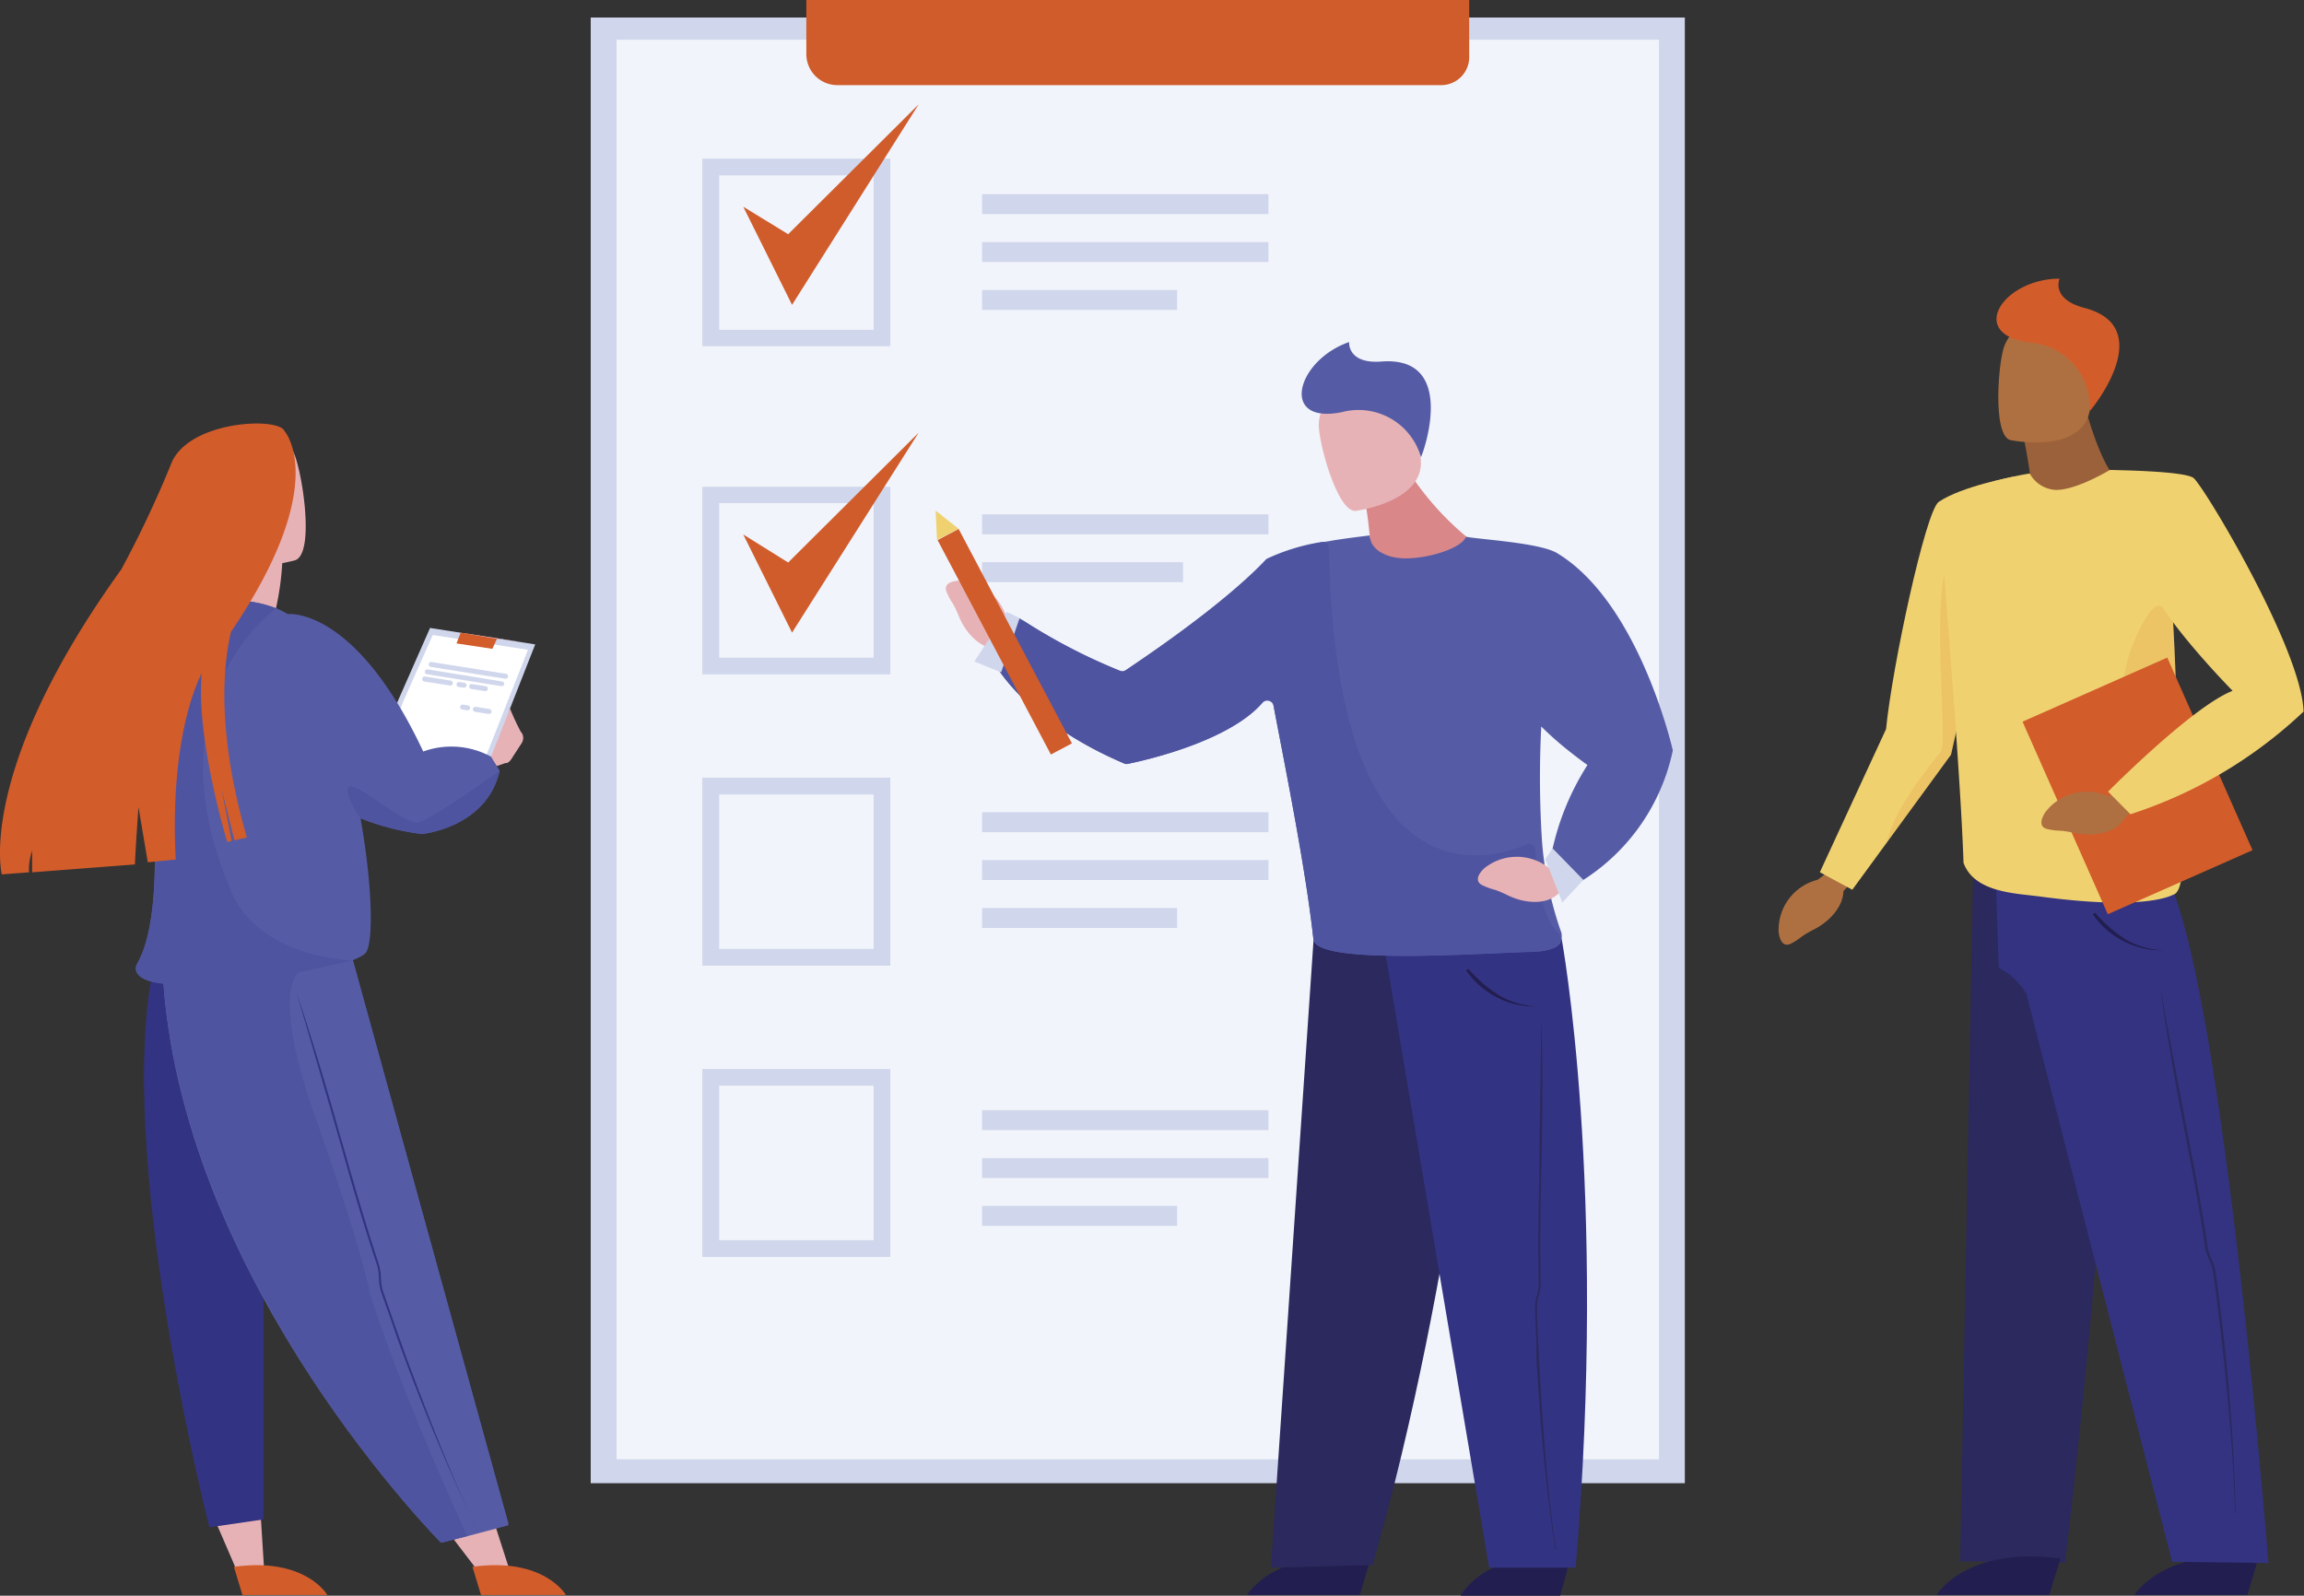 <svg xmlns="http://www.w3.org/2000/svg" viewBox="0 0 212.96 147.51"><rect x="0" y="0" width="212.96" height="147.51" fill="#333333" stroke="none"/><defs><style>.cls-1{fill:#2b295e;}.cls-2{fill:#221e50;}.cls-3{fill:#af7041;}.cls-4{fill:#333381;}.cls-5{fill:#f0d170;}.cls-6{fill:#dc8d39;opacity:0.2;isolation:isolate;}.cls-7{fill:#9b613a;}.cls-8{fill:#d35c2b;}.cls-9{fill:#d25c2a;}.cls-10{fill:#d0d6ec;}.cls-11{fill:#f1f4fa;}.cls-12{fill:#d05c2b;}.cls-13{fill:#d98789;}.cls-14{fill:#e7b2b6;}.cls-15{fill:#555ca5;}.cls-16{fill:#333383;}.cls-17{fill:#4f54a0;}.cls-18{fill:#fff;}</style></defs><g id="Calque_2" data-name="Calque 2"><g id="Calque_1-2" data-name="Calque 1"><g id="Groupe_41900" data-name="Groupe 41900"><g id="Groupe_41899" data-name="Groupe 41899"><g id="man_1" data-name="man 1"><path id="Tracé_34006" data-name="Tracé 34006" class="cls-1" d="M182.39,79.81l13.83,2.5s-1.75,32-5.34,62.13l-9.7-.1Z"/><path id="Tracé_34007" data-name="Tracé 34007" class="cls-2" d="M208.73,144.07l-1,3.37H197.29S200,142.9,208.73,144.07Z"/><path id="Tracé_34008" data-name="Tracé 34008" class="cls-2" d="M190.46,144.07l-1.05,3.37H179S181.68,142.9,190.46,144.07Z"/><path id="Tracé_34009" data-name="Tracé 34009" class="cls-3" d="M169.58,80.16,168,81.33a4.77,4.77,0,0,0-3.6,4.81s.12,1.66,1.2,1.06.6-.52,2.14-1.32,2.65-2.24,2.64-3.49L172,80.61Z"/><path id="Tracé_34010" data-name="Tracé 34010" class="cls-4" d="M209.67,144.49s-4.22-53.7-9.45-63.6l-15.78-1.14.3,9.72a6.13,6.13,0,0,1,2.57,2.45l13.46,52.46Z"/><path id="Tracé_34011" data-name="Tracé 34011" class="cls-5" d="M186.15,44.06l-2.46,10.86-3.36,14.85-5.94,8.13-3.18,4.35-3-1.62,6.12-13.23c.56-5.76,3.65-20.12,4.86-21C181.35,44.93,186.15,44.06,186.15,44.06Z"/><path id="Tracé_34012" data-name="Tracé 34012" class="cls-6" d="M183.69,54.92l-3.36,14.84-5.94,8.13c.7-3.25,4.27-7.44,5-8.43s-1.17-15.74,1.08-18.17,3.15,3.41,3.15,3.41Z"/><path id="Tracé_34013" data-name="Tracé 34013" class="cls-7" d="M186.64,38.61a55.09,55.09,0,0,1,1.13,6.26s3.28,2.83,4.65,2.58c1.18-.23,2.57-4,2.57-4s-1.31-1.85-2.6-7.14Z"/><path id="Tracé_34014" data-name="Tracé 34014" class="cls-3" d="M185.81,40.68s6.55,1.37,7.35-2.72,2.17-6.68-2-7.73-5.27.35-5.86,1.66S184.13,40.21,185.81,40.68Z"/><path id="Tracé_34015" data-name="Tracé 34015" class="cls-8" d="M193.16,38a6,6,0,0,0-5.52-6.33c-5.91-.76-2.46-5.91,2.73-5.91,0,0-.85,1.87,2.28,2.7C199.22,30.16,193.89,37.18,193.16,38Z"/><g id="Groupe_41880" data-name="Groupe 41880"><path id="Tracé_34016" data-name="Tracé 34016" class="cls-2" d="M200,87.85a7.72,7.72,0,0,1-6.56-3.34l.21-.13A12.79,12.79,0,0,0,196.73,87,8,8,0,0,0,200,87.85Z"/></g><g id="Groupe_41882" data-name="Groupe 41882"><g id="Groupe_41881" data-name="Groupe 41881"><path id="Tracé_34017" data-name="Tracé 34017" class="cls-1" d="M206.63,139.87c-.09-4.87-.45-10.61-1.12-16.54-.1-.91-.21-1.84-.33-2.77s-.27-2.07-.41-3.1a4.39,4.39,0,0,0-.37-1.11,4.45,4.45,0,0,1-.34-1c-.56-3.89-1.25-7.42-1.85-10.54-.16-.81-.31-1.61-.46-2.4-1.34-7.08-2.07-11.11-2.07-11.15h0s.5,4.08,1.84,11.18c.15.79.31,1.59.46,2.4.6,3.11,1.29,6.64,1.85,10.52a4.42,4.42,0,0,0,.36,1.08,4.47,4.47,0,0,1,.35,1c.14,1,.28,2.06.41,3.09s.23,1.86.33,2.77c.67,5.92,1.2,11.68,1.29,16.54Z"/></g></g><path id="Tracé_34018" data-name="Tracé 34018" class="cls-5" d="M200.91,82.7c-.1,0-2.3,1.53-12.33.18-2.23-.3-6.09-.35-7.09-3.12-.31-9.5-2.38-33.29-2.27-33.33a30.86,30.86,0,0,1,8.39-2.66,2.9,2.9,0,0,0,2.44,1.52c1.52,0,3.74-1.13,4.94-1.83a32.06,32.06,0,0,1,4.75.72c.15,0,.73,6.08,1.12,13.32.12,2.15.22,4.4.28,6.64C201.4,72.8,202.58,82.09,200.91,82.7Z"/><path id="Tracé_34019" data-name="Tracé 34019" class="cls-6" d="M201.14,64.14c-1.6.73-4.73,1.87-4.87-.3-.18-2.93,2.2-7.65,3.15-7.83.55-.11,1.09.75,1.44,1.49C201,59.65,201.08,61.9,201.14,64.14Z"/><rect id="Rectangle_9245" data-name="Rectangle 9245" class="cls-9" x="190.26" y="62.92" width="14.63" height="19.47" transform="translate(-12.5 86.2) rotate(-23.88)"/><path id="Tracé_34020" data-name="Tracé 34020" class="cls-3" d="M195.43,73.06l-.48.6a4.79,4.79,0,0,0-5.88,1.4s-1,1.36.24,1.6.8,0,2.51.35,3.49,0,4.29-1l.87-1.08Z"/><path id="Tracé_34021" data-name="Tracé 34021" class="cls-5" d="M195,43.45s6.83.06,7.74.73,10,15.8,10.18,21.6a42.09,42.09,0,0,1-16,9.49l-2.07-2.09s7.8-7.88,11.51-9.32c0,0-6.15-6.24-7.5-9.6S195,43.45,195,43.45Z"/></g><g id="Groupe_41891" data-name="Groupe 41891"><rect id="Rectangle_9246" data-name="Rectangle 9246" class="cls-10" x="54.6" y="1.62" width="101.13" height="135.49"/><rect id="Rectangle_9247" data-name="Rectangle 9247" class="cls-11" x="56.99" y="3.67" width="96.35" height="131.23"/><g id="Groupe_41884" data-name="Groupe 41884"><g id="Groupe_41883" data-name="Groupe 41883"><path id="Tracé_34022" data-name="Tracé 34022" class="cls-10" d="M82.29,32H64.92V14.67H82.29ZM66.47,30.49H80.75V16.21H66.47Z"/></g><path id="Tracé_34023" data-name="Tracé 34023" class="cls-12" d="M68.7,19.11l4.51,9.07L84.91,9.65l-12.06,12Z"/></g><g id="Groupe_41886" data-name="Groupe 41886"><g id="Groupe_41885" data-name="Groupe 41885"><path id="Tracé_34024" data-name="Tracé 34024" class="cls-10" d="M82.29,62.34H64.92V45H82.29ZM66.47,60.8H80.75V46.51H66.47Z"/></g><path id="Tracé_34025" data-name="Tracé 34025" class="cls-12" d="M68.7,49.41l4.51,9.07L84.91,40l-12.06,12Z"/></g><rect id="Rectangle_9248" data-name="Rectangle 9248" class="cls-10" x="90.78" y="47.55" width="26.46" height="1.84"/><rect id="Rectangle_9249" data-name="Rectangle 9249" class="cls-10" x="90.78" y="51.97" width="18.57" height="1.84"/><rect id="Rectangle_9250" data-name="Rectangle 9250" class="cls-10" x="90.78" y="75.09" width="26.46" height="1.84"/><rect id="Rectangle_9251" data-name="Rectangle 9251" class="cls-10" x="90.78" y="79.51" width="26.46" height="1.84"/><rect id="Rectangle_9252" data-name="Rectangle 9252" class="cls-10" x="90.78" y="83.94" width="18.02" height="1.84"/><rect id="Rectangle_9253" data-name="Rectangle 9253" class="cls-10" x="90.78" y="102.63" width="26.46" height="1.84"/><rect id="Rectangle_9254" data-name="Rectangle 9254" class="cls-10" x="90.78" y="107.06" width="26.46" height="1.84"/><rect id="Rectangle_9255" data-name="Rectangle 9255" class="cls-10" x="90.78" y="111.48" width="18.02" height="1.84"/><g id="Groupe_41888" data-name="Groupe 41888"><g id="Groupe_41887" data-name="Groupe 41887"><path id="Tracé_34026" data-name="Tracé 34026" class="cls-10" d="M82.29,89.27H64.92V71.89H82.29ZM66.47,87.72H80.75V73.44H66.47Z"/></g></g><g id="Groupe_41890" data-name="Groupe 41890"><g id="Groupe_41889" data-name="Groupe 41889"><path id="Tracé_34027" data-name="Tracé 34027" class="cls-10" d="M82.29,116.19H64.92V98.82H82.29Zm-15.82-1.54H80.75V100.36H66.47Z"/></g></g><path id="Tracé_34028" data-name="Tracé 34028" class="cls-12" d="M74.53,0V5a2.87,2.87,0,0,0,2.88,2.87H133.2a2.59,2.59,0,0,0,2.6-2.6V0Z"/><rect id="Rectangle_9256" data-name="Rectangle 9256" class="cls-10" x="90.78" y="17.95" width="26.46" height="1.84"/><rect id="Rectangle_9257" data-name="Rectangle 9257" class="cls-10" x="90.78" y="22.38" width="26.46" height="1.84"/><rect id="Rectangle_9258" data-name="Rectangle 9258" class="cls-10" x="90.78" y="26.81" width="18.02" height="1.84"/></g><g id="man_2" data-name="man 2"><g id="Groupe_41892" data-name="Groupe 41892"><path id="Tracé_34029" data-name="Tracé 34029" class="cls-13" d="M126,45.41a35.49,35.49,0,0,1,.7,5.64l7.7,2.65,1.17-4.06a26.84,26.84,0,0,1-5-5.49Z"/><path id="Tracé_34030" data-name="Tracé 34030" class="cls-14" d="M125.3,47.23s6.63-.84,6-5-.13-7-4.4-6.64-4.85,2.05-5,3.48S123.56,47.35,125.3,47.23Z"/><path id="Tracé_34031" data-name="Tracé 34031" class="cls-15" d="M131.34,42.26a6,6,0,0,0-7.27-4.17c-5.84,1.22-4.27-4.77.63-6.47,0,0-.18,2.05,3,1.8C134.51,32.91,131.78,41.29,131.34,42.26Z"/></g><g id="Groupe_41896" data-name="Groupe 41896"><path id="Tracé_34032" data-name="Tracé 34032" class="cls-2" d="M126.69,144.08l-1,3.36H115.27S117.92,142.9,126.69,144.08Z"/><path id="Tracé_34033" data-name="Tracé 34033" class="cls-2" d="M145.14,144.15l-.93,3.36H135S137.36,143,145.14,144.15Z"/><path id="Tracé_34034" data-name="Tracé 34034" class="cls-1" d="M121.41,86.92l16,.13s-2.75,30.56-10.54,57.62l-9.4.25Z"/><path id="Tracé_34035" data-name="Tracé 34035" class="cls-16" d="M128.09,88.37l16.25-1.61s4.27,23,1.3,58.16h-8Z"/><g id="Groupe_41894" data-name="Groupe 41894"><g id="Groupe_41893" data-name="Groupe 41893"><path id="Tracé_34036" data-name="Tracé 34036" class="cls-1" d="M143.76,143.29c-.73-4.81-1.34-10.52-1.67-16.48C142,125.9,142,125,142,124l-.12-3.11a5.09,5.09,0,0,1,.18-1.16,4.19,4.19,0,0,0,.17-1.06c-.1-3.92,0-7.51.06-10.68,0-.83,0-1.65,0-2.44.13-7.21.18-11.29.18-11.33h0s.18,4.1.05,11.32c0,.8,0,1.61-.05,2.44-.07,3.16-.15,6.75-.06,10.67a4.37,4.37,0,0,1-.18,1.13,4.42,4.42,0,0,0-.17,1.08c0,1,.07,2.08.12,3.11s.09,1.88.14,2.79c.33,5.95.77,11.71,1.5,16.51Z"/></g></g><g id="Groupe_41895" data-name="Groupe 41895"><path id="Tracé_34037" data-name="Tracé 34037" class="cls-2" d="M142.08,93.05a7.73,7.73,0,0,1-6.56-3.35l.21-.12a12.79,12.79,0,0,0,3.06,2.57A8,8,0,0,0,142.08,93.05Z"/></g></g><g id="Groupe_41897" data-name="Groupe 41897"><path id="Tracé_34038" data-name="Tracé 34038" class="cls-14" d="M94.17,59.31l-1-1.63a4.77,4.77,0,0,0-4.5-4s-1.65,0-1.15,1.11.47.64,1.14,2.25,2,2.83,3.26,2.92l1.65,1.67Z"/><path id="Tracé_34039" data-name="Tracé 34039" class="cls-15" d="M154.62,69.37a18.79,18.79,0,0,1-9.49,12.69s-.71-2.93-1.7-3.25a24.15,24.15,0,0,1,3.3-8.09s-.92-.65-2.13-1.63c-.74-.61-1.46-1.25-2.14-1.93a92,92,0,0,0,.07,10.63A33,33,0,0,0,144.24,86s1,2-2.88,2c-.68,0-1.63.06-2.74.11h0c-5.87.25-17,.79-17.22-1.27-.79-7.35-3.17-18.65-3.94-23-2.48,4.76-13.35,6.8-13.35,6.8C94,66.43,91.5,60.58,91.5,60.58c.16-.25,2.74-3.43,2.74-3.43a53.62,53.62,0,0,0,9.57,5s8.76-5.71,13.28-10.43a21,21,0,0,1,5.79-1.7c1.15-.22,3.71-.52,3.71-.52a3.27,3.27,0,0,0,.21.74h0s0,0,0,0a2.33,2.33,0,0,0,1,.91h0a3.75,3.75,0,0,0,.9.33,5.21,5.21,0,0,0,1.18.14h0c2.36,0,5.25-1,5.63-2l.29.05c1.9.26,6.65.58,8.12,1.46C151.55,55.73,154.62,69.37,154.62,69.37Z"/><path id="Tracé_34040" data-name="Tracé 34040" class="cls-17" d="M141.36,88l-2.74.11h0c-5.87.25-17,.79-17.22-1.27-.72-6.66-2.73-16.54-3.68-21.58a.6.6,0,0,0-.7-.48.69.69,0,0,0-.35.2c-3.14,3.62-11.07,5.36-12.38,5.62a.6.6,0,0,1-.35,0c-8.5-3.62-11.55-8.37-12.27-9.68a.61.61,0,0,1,.06-.66l2.16-2.7a.61.61,0,0,1,.79-.13A52.9,52.9,0,0,0,103.52,62a.58.58,0,0,0,.54-.06c1.47-1,9-6,13-10.27a18.64,18.64,0,0,1,5.07-1.56.6.6,0,0,1,.71.47.37.37,0,0,1,0,.11c.62,33.5,15.26,28.69,18.23,27.37a.6.6,0,0,1,.78.29h0a.62.62,0,0,1,.07.23c.16,3.21.7,6.14,2,7.56C144,86.14,145.67,87.89,141.36,88Z"/><path id="Tracé_34041" data-name="Tracé 34041" class="cls-14" d="M143.8,79.79l-.6.47a4.79,4.79,0,0,0-6,0s-1.26,1.09-.13,1.6.78.17,2.35.93,3.4.8,4.4,0l1.1-.85Z"/><path id="Tracé_34042" data-name="Tracé 34042" class="cls-10" d="M143.51,78.43l-.68,1,1.58,4,1.94-2.09Z"/><path id="Tracé_34043" data-name="Tracé 34043" class="cls-10" d="M94.24,57.14l-1.18-.57-3,4.58,2.48,1Z"/></g></g><g id="girl"><path id="Tracé_34044" data-name="Tracé 34044" class="cls-14" d="M20,140.82l1.89,4.38,2.51-.3-.44-7Z"/><path id="Tracé_34045" data-name="Tracé 34045" class="cls-14" d="M41.79,142.11l2.9,3.79,2.36-.91-2.15-6.68Z"/><path id="Tracé_34046" data-name="Tracé 34046" class="cls-14" d="M48.22,67.74h0l-.08-.09a21.77,21.77,0,0,1-1-2.15s-2.2,4.29-2,4.42l.09,0,.68.9.8-.28.15,0h0a1,1,0,0,0,.37-.32l1-1.54A.89.89,0,0,0,48.22,67.74Z"/><path id="Tracé_34047" data-name="Tracé 34047" class="cls-14" d="M27.07,41.69c-.8-1.43-2.2-2.94-6.86-1.37s-2.84,4.4-1.57,9A3.64,3.64,0,0,0,21,51.86a26.78,26.78,0,0,1-2,6h6.09a26,26,0,0,0,1-5.8c.73-.14,1.2-.27,1.2-.27C29.17,51.11,27.87,43.13,27.07,41.69Z"/><path id="Tracé_34048" data-name="Tracé 34048" class="cls-16" d="M14.29,88.9l10.06,2v49.56l-5,.73S10.4,106.2,14.29,88.9Z"/><path id="Tracé_34049" data-name="Tracé 34049" class="cls-15" d="M13.64,70.06a14.28,14.28,0,0,1-1.47-6,14.61,14.61,0,0,0,1.47,5.76,72.94,72.94,0,0,1,.67,9.57A74.32,74.32,0,0,0,13.64,70.06Z"/><path id="Tracé_34050" data-name="Tracé 34050" class="cls-10" d="M36.75,64.86l3-6.81,9.72,1.52L44.64,71.86,34.86,70Z"/><path id="Tracé_34051" data-name="Tracé 34051" class="cls-18" d="M37.26,64.87,40,58.7l8.8,1.37L44.41,71.21,35.55,69.5Z"/><path id="Tracé_34052" data-name="Tracé 34052" class="cls-8" d="M21.62,144.84l.79,2.61h7.85S28.25,143.92,21.62,144.84Z"/><path id="Tracé_34053" data-name="Tracé 34053" class="cls-15" d="M46.18,71.25C45,76.53,39,77.1,39,77.1a23.05,23.05,0,0,1-5.67-1.45l.06.37c1.06,6.14,1.15,11.43.35,12.13C31.65,90,18.41,91.31,15.1,90.93s-2.44-1.81-2.44-1.81c3-5.2,1-19.06,1-19.06S7,58.27,18.26,55.77c2.5-.55,6.09-.41,8.33,1,0,0,6.2-.78,12.53,12.7a7.67,7.67,0,0,1,6.27.48Z"/><path id="Tracé_34054" data-name="Tracé 34054" class="cls-8" d="M43.67,144.84l.79,2.61h7.85S50.3,143.92,43.67,144.84Z"/><path id="Tracé_34055" data-name="Tracé 34055" class="cls-15" d="M15.1,90.93l17.5-2.15L47,140.85l-6.21,1.58S17.21,118.93,15.1,90.93Z"/><path id="Tracé_34056" data-name="Tracé 34056" class="cls-15" d="M47,141l-3.77,1-2.44.62s-23.54-23.5-25.65-51.5l11.39-1.65,6.05-.87Z"/><path id="Tracé_34057" data-name="Tracé 34057" class="cls-17" d="M25.53,56.25S13.66,64.52,21.39,82.4c0,0,1.74,5.73,11.21,6.38.12,0-6.32,1.39-6.17,1.4-1.26,0-10.68.83-11.33.76-3.32-.38-2.44-1.82-2.44-1.82,3-5.2,1-19.06,1-19.06S7,58.28,18.26,55.77a14.46,14.46,0,0,1,4.15-.24A11.15,11.15,0,0,1,25.53,56.25Z"/><g id="Groupe_41898" data-name="Groupe 41898"><path id="Tracé_34058" data-name="Tracé 34058" class="cls-16" d="M44.23,141.68c-2.27-4.7-4.69-10.36-6.92-16.36-.34-.91-.68-1.86-1-2.81s-.75-2.1-1.11-3.15a5.16,5.16,0,0,1-.18-1.24,4.82,4.82,0,0,0-.16-1.14c-1.34-4-2.39-7.69-3.32-11q-.37-1.29-.72-2.52c-2.15-7.42-3.39-11.62-3.4-11.66h0S28.88,96,31,103.42q.34,1.23.72,2.52c.93,3.26,2,7,3.32,11a5.43,5.43,0,0,1,.17,1.21,5.08,5.08,0,0,0,.17,1.16c.36,1,.73,2.1,1.1,3.15s.68,1.9,1,2.81c2.22,6,4.5,11.76,6.76,16.45Z"/></g><path id="Tracé_34059" data-name="Tracé 34059" class="cls-8" d="M21.35,58.41c9.32-13.72,4.95-18.55,4.95-18.55-.49-1.35-9-1-10.51,3.09a99.58,99.58,0,0,1-4.58,9.69C-2.26,71.33.17,80.83.17,80.83l2.51-.19a5.35,5.35,0,0,1,.29-2v2l9.5-.73c.08-1.91.33-5.31.33-5.31l.86,5.11,2.58-.25C15.71,68.76,18,63.52,18.65,62.22,18.07,68.15,21,77.83,21,77.83l.41-.09-.94-4.84,1.2,4.78,1.15-.26C20,67.68,20.63,61.46,21.35,58.41Z"/><path id="Tracé_34060" data-name="Tracé 34060" class="cls-8" d="M42.59,58.48l-.4,1,3.32.5.43-.94Z"/><path id="Tracé_34061" data-name="Tracé 34061" class="cls-10" d="M46.69,62.74l-6.87-1.09a.23.23,0,0,1-.19-.26h0a.22.22,0,0,1,.26-.19l6.88,1.09a.23.23,0,0,1,.19.26h0A.23.23,0,0,1,46.69,62.74Z"/><path id="Tracé_34062" data-name="Tracé 34062" class="cls-10" d="M46.34,63.43l-6.88-1.1a.23.23,0,0,1-.19-.26h0a.23.23,0,0,1,.26-.19L46.41,63a.23.23,0,0,1,.19.26h0A.24.24,0,0,1,46.34,63.43Z"/><path id="Tracé_34063" data-name="Tracé 34063" class="cls-10" d="M41.59,63.37,39.22,63a.23.23,0,0,1-.19-.27h0a.23.23,0,0,1,.26-.19l2.37.38a.23.23,0,0,1,.19.26h0A.23.23,0,0,1,41.59,63.37Z"/><path id="Tracé_34064" data-name="Tracé 34064" class="cls-10" d="M42.86,63.57l-.47-.07a.23.23,0,0,1-.19-.26h0a.23.23,0,0,1,.26-.19l.47.07a.23.23,0,0,1,.19.26h0A.23.23,0,0,1,42.86,63.57Z"/><path id="Tracé_34065" data-name="Tracé 34065" class="cls-10" d="M44.83,63.89l-1.27-.2a.23.23,0,0,1-.19-.26h0a.23.23,0,0,1,.27-.19l1.26.2a.22.22,0,0,1,.19.26h0A.23.23,0,0,1,44.83,63.89Z"/><path id="Tracé_34066" data-name="Tracé 34066" class="cls-10" d="M43.19,65.66l-.47-.07a.23.23,0,0,1-.19-.26h0a.23.23,0,0,1,.27-.19l.46.07a.23.23,0,0,1,.19.26h0A.23.23,0,0,1,43.19,65.66Z"/><path id="Tracé_34067" data-name="Tracé 34067" class="cls-10" d="M45.16,66l-1.26-.2a.23.23,0,0,1-.19-.27h0a.23.23,0,0,1,.26-.19l1.26.2a.24.24,0,0,1,.2.27h0A.24.24,0,0,1,45.16,66Z"/><path id="Tracé_34068" data-name="Tracé 34068" class="cls-17" d="M43.19,142l-2.44.62S17.21,118.79,15.1,90.79l12.5-.88S25,91.58,29.15,103.27s5.07,16.32,5.07,16.32S36.3,126.86,43.19,142Z"/><path id="Tracé_34069" data-name="Tracé 34069" class="cls-14" d="M48.21,59.36h0L45.61,59,42.7,58.5h0l2.9.45Z"/><path id="Tracé_34070" data-name="Tracé 34070" class="cls-17" d="M46.18,71.25C45,76.53,39,77.1,39,77.1a23.05,23.05,0,0,1-5.67-1.45c0,.13-1.54-2.31-1.14-2.85.58-.77,5.15,3.48,6.44,3.22S46.18,71.25,46.18,71.25Z"/></g><g id="_pencil" data-name=" pencil"><rect id="Rectangle_9259" data-name="Rectangle 9259" class="cls-12" x="91.77" y="48.12" width="2.2" height="22.42" transform="translate(-16.96 50.25) rotate(-27.85)"/><path id="Tracé_34071" data-name="Tracé 34071" class="cls-5" d="M86.48,47.2l2.13,1.69-2,1Z"/></g></g></g></g></g></svg>
